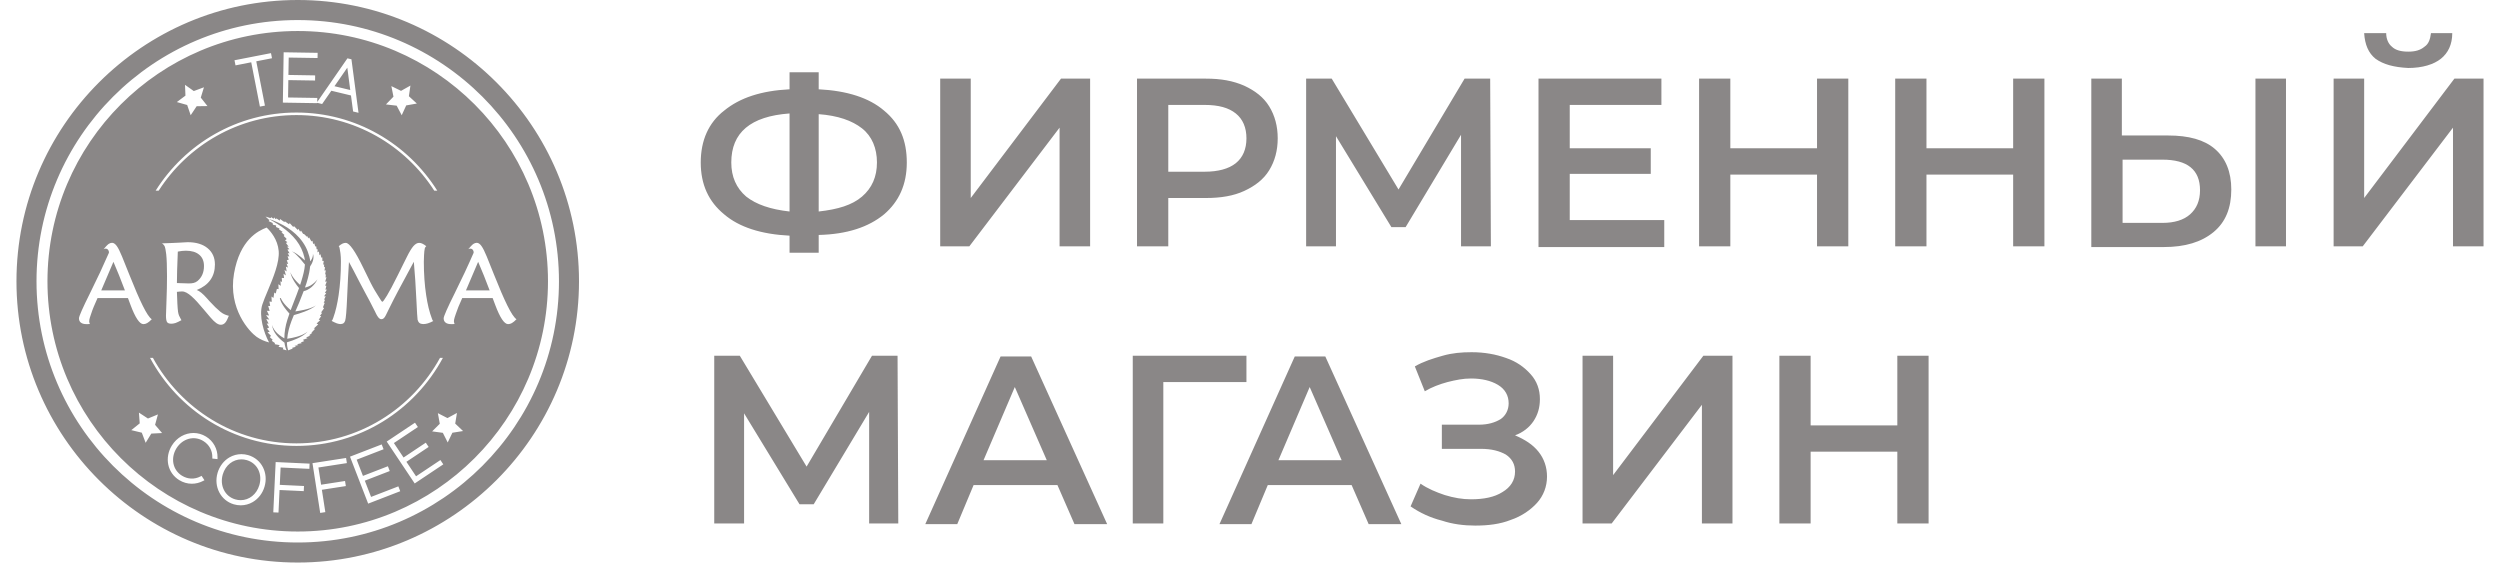 <svg width="128" height="29" viewBox="0 0 128 29" fill="none" xmlns="http://www.w3.org/2000/svg">
<path opacity="0.8" fill-rule="evenodd" clip-rule="evenodd" d="M0.843 14.401C0.843 22.341 7.303 28.802 15.244 28.802C23.185 28.802 29.645 22.341 29.645 14.401C29.645 6.46 23.185 0 15.244 0C7.303 0 0.843 6.46 0.843 14.401ZM15.244 27.776C7.869 27.776 1.869 21.776 1.869 14.401C1.869 7.026 7.869 1.027 15.244 1.027C22.619 1.027 28.619 7.026 28.619 14.401C28.619 21.776 22.619 27.776 15.244 27.776ZM2.43 14.401C2.43 7.335 8.179 1.588 15.244 1.588C22.309 1.588 28.057 7.335 28.057 14.401C28.057 21.466 22.309 27.214 15.244 27.214C8.179 27.214 2.43 21.466 2.43 14.401ZM8.124 9.762H7.969C9.479 7.363 12.141 5.762 15.179 5.762C18.217 5.762 20.878 7.363 22.389 9.762H22.234C20.74 7.438 18.141 5.892 15.179 5.892C12.217 5.892 9.618 7.438 8.124 9.762ZM22.529 18.322C21.103 20.926 18.352 22.701 15.179 22.701C12.006 22.701 9.255 20.926 7.829 18.322H7.681C9.118 21.001 11.932 22.831 15.179 22.831C18.427 22.831 21.24 21.001 22.677 18.322H22.529ZM14.482 5.254L16.242 5.282V5.265L16.493 5.325L16.965 4.646L17.97 4.888L18.079 5.708L18.356 5.775L17.994 3.036L17.789 2.986L16.243 5.221L16.246 5.015L14.749 4.991L14.763 4.101L16.132 4.123L16.136 3.86L14.767 3.837L14.782 2.947L16.259 2.971L16.263 2.705L14.523 2.677L14.482 5.254ZM12.058 3.347L12.006 3.085L13.875 2.72L13.926 2.982L13.121 3.139L13.565 5.408L13.307 5.458L12.863 3.189L12.058 3.347ZM9.495 4.896L9.054 5.226L9.584 5.376L9.763 5.9L10.069 5.439L10.622 5.431L10.28 4.998L10.442 4.469L9.923 4.662L9.472 4.343L9.495 4.896ZM20.533 4.652L20.038 4.409L20.145 4.95L19.76 5.347L20.309 5.41L20.568 5.9L20.798 5.397L21.343 5.301L20.935 4.927L21.014 4.381L20.533 4.652ZM6.722 22.023L7.154 21.676L7.113 21.126L7.575 21.428L8.086 21.218L7.94 21.751L8.299 22.172L7.747 22.2L7.457 22.671L7.26 22.153L6.722 22.023ZM22.91 21.406L22.419 21.154L22.517 21.697L22.125 22.087L22.673 22.16L22.923 22.654L23.162 22.156L23.709 22.069L23.307 21.688L23.396 21.143L22.91 21.406ZM8.614 23.782C8.549 23.455 8.614 23.11 8.799 22.811C9.054 22.397 9.478 22.169 9.908 22.169C10.128 22.169 10.349 22.229 10.551 22.354C10.926 22.585 11.145 22.986 11.137 23.427L11.136 23.507L10.87 23.477L10.871 23.411C10.876 23.066 10.708 22.764 10.411 22.581C9.94 22.289 9.347 22.45 9.032 22.955C8.723 23.462 8.844 24.064 9.315 24.355C9.613 24.538 9.958 24.553 10.263 24.394L10.321 24.364L10.468 24.588L10.397 24.625C10.215 24.72 10.019 24.767 9.823 24.767C9.599 24.767 9.375 24.705 9.175 24.581C8.881 24.4 8.682 24.116 8.614 23.782ZM12.321 25.872H12.337C12.548 25.871 12.756 25.814 12.943 25.704C13.232 25.534 13.445 25.255 13.544 24.918C13.644 24.579 13.616 24.227 13.465 23.928C13.312 23.623 13.044 23.401 12.712 23.303C12.595 23.269 12.477 23.252 12.359 23.252C12.144 23.252 11.933 23.309 11.742 23.421C11.454 23.591 11.24 23.872 11.14 24.21C10.933 24.915 11.298 25.623 11.971 25.821C12.087 25.855 12.205 25.872 12.321 25.872ZM14.259 26.243L13.992 26.232L14.114 23.657L15.851 23.738L15.839 24.005L14.367 23.936L14.325 24.825L15.565 24.883L15.552 25.146L14.313 25.088L14.259 26.243ZM15.999 23.714L16.394 26.262L16.657 26.221L16.48 25.077L17.707 24.887L17.666 24.627L16.44 24.817L16.303 23.936L17.76 23.711L17.719 23.448L15.999 23.714ZM18.85 25.786L17.92 23.381L19.543 22.754L19.639 23.002L18.262 23.535L18.583 24.366L19.86 23.872L19.955 24.117L18.678 24.611L18.999 25.442L20.396 24.902L20.492 25.15L18.85 25.786ZM19.8 22.608L21.232 24.753L22.697 23.775L22.549 23.554L21.302 24.386L20.808 23.644L21.947 22.884L21.801 22.665L20.662 23.425L20.167 22.684L21.396 21.864L21.248 21.642L19.8 22.608ZM11.301 16.628C11.232 16.627 11.154 16.597 11.07 16.538C10.985 16.478 10.884 16.38 10.768 16.243C10.682 16.144 10.564 16.006 10.418 15.83C9.963 15.281 9.604 14.923 9.334 14.923C9.304 14.923 9.267 14.923 9.222 14.926C9.178 14.93 9.123 14.935 9.058 14.943C9.07 15.371 9.089 15.768 9.116 15.966C9.138 16.122 9.198 16.229 9.25 16.321C9.264 16.346 9.278 16.37 9.29 16.393L9.28 16.398C9.189 16.447 9.061 16.515 8.986 16.538C8.909 16.562 8.837 16.574 8.771 16.574C8.666 16.574 8.594 16.548 8.556 16.494C8.518 16.44 8.498 16.33 8.498 16.163C8.498 16.105 8.507 15.853 8.524 15.405C8.542 14.958 8.551 14.538 8.551 14.145C8.551 13.638 8.537 13.263 8.511 13.019C8.5 12.923 8.486 12.835 8.471 12.757C8.457 12.689 8.441 12.609 8.396 12.555L8.391 12.549C8.357 12.509 8.325 12.471 8.28 12.46C8.528 12.452 8.887 12.441 9.158 12.425C9.429 12.408 9.579 12.4 9.609 12.4C10.042 12.4 10.382 12.503 10.63 12.708C10.88 12.914 11.004 13.192 11.004 13.544C11.004 13.852 10.926 14.117 10.768 14.337C10.611 14.557 10.379 14.727 10.073 14.848C10.213 14.896 10.387 15.037 10.594 15.272L10.636 15.319L10.637 15.32C10.672 15.36 10.7 15.392 10.721 15.415C10.937 15.651 11.127 15.835 11.288 15.966C11.449 16.097 11.604 16.139 11.717 16.169C11.661 16.32 11.586 16.467 11.524 16.531C11.463 16.594 11.392 16.627 11.309 16.628H11.301ZM5.74 12.432H5.733C5.675 12.433 5.616 12.453 5.559 12.492C5.5 12.533 5.375 12.668 5.305 12.757C5.395 12.706 5.469 12.736 5.501 12.758C5.533 12.781 5.586 12.848 5.578 12.94C5.299 13.582 4.974 14.278 4.602 15.026C4.229 15.774 4.043 16.198 4.043 16.296V16.3C4.044 16.396 4.077 16.469 4.142 16.518C4.207 16.57 4.302 16.595 4.426 16.595C4.444 16.595 4.462 16.595 4.483 16.594C4.488 16.594 4.497 16.594 4.507 16.594H4.507H4.507H4.507H4.507C4.533 16.593 4.57 16.593 4.602 16.589L4.582 16.537C4.542 16.433 4.588 16.298 4.639 16.148C4.651 16.115 4.662 16.082 4.673 16.048C4.732 15.858 4.84 15.597 4.993 15.262H6.552C6.57 15.313 6.594 15.376 6.622 15.451L6.68 15.606C6.926 16.265 7.146 16.595 7.34 16.595C7.407 16.595 7.471 16.578 7.533 16.543C7.594 16.509 7.698 16.426 7.771 16.345C7.531 16.19 7.154 15.4 6.62 14.059C6.463 13.664 6.339 13.355 6.249 13.135C6.145 12.88 6.054 12.699 5.977 12.593C5.9 12.487 5.821 12.434 5.74 12.432ZM24.413 12.432C24.494 12.434 24.573 12.487 24.649 12.593C24.727 12.699 24.818 12.88 24.922 13.135C25.012 13.355 25.136 13.664 25.293 14.059C25.827 15.4 26.204 16.19 26.444 16.345C26.371 16.426 26.267 16.509 26.206 16.543C26.145 16.578 26.081 16.595 26.013 16.595C25.819 16.595 25.599 16.265 25.353 15.606L25.32 15.518C25.281 15.413 25.249 15.328 25.224 15.262H23.666C23.513 15.597 23.406 15.858 23.346 16.048C23.335 16.082 23.323 16.116 23.312 16.148L23.312 16.148L23.312 16.149C23.261 16.299 23.216 16.433 23.255 16.537L23.275 16.589C23.243 16.593 23.207 16.593 23.181 16.594L23.164 16.594L23.156 16.594C23.136 16.595 23.117 16.595 23.099 16.595C22.975 16.595 22.88 16.57 22.815 16.518C22.75 16.469 22.717 16.396 22.716 16.3V16.296C22.716 16.198 22.902 15.774 23.275 15.026C23.647 14.278 23.973 13.582 24.251 12.94C24.259 12.848 24.206 12.781 24.174 12.758C24.142 12.736 24.068 12.706 23.978 12.757C24.048 12.668 24.173 12.533 24.232 12.492C24.289 12.453 24.348 12.433 24.406 12.432H24.413ZM17.425 16.592H17.436C17.498 16.591 17.548 16.577 17.585 16.552C17.623 16.526 17.652 16.482 17.672 16.422C17.71 16.313 17.744 15.905 17.774 15.201C17.803 14.495 17.835 13.899 17.867 13.414C18.006 13.664 18.182 13.999 18.396 14.419C18.483 14.591 18.578 14.766 18.681 14.957C18.831 15.233 18.998 15.541 19.183 15.915L19.188 15.925L19.198 15.944L19.198 15.944C19.209 15.967 19.223 15.995 19.238 16.027C19.275 16.107 19.312 16.172 19.349 16.222C19.408 16.303 19.466 16.343 19.523 16.343C19.569 16.343 19.61 16.328 19.646 16.297C19.681 16.267 19.718 16.215 19.754 16.142C19.776 16.098 19.812 16.025 19.861 15.924L19.921 15.802C20.227 15.178 20.525 14.629 20.813 14.099L20.813 14.099L20.813 14.098L20.813 14.098L20.813 14.098C20.94 13.864 21.065 13.633 21.188 13.402C21.244 14.026 21.287 14.666 21.317 15.322C21.348 15.977 21.37 16.327 21.381 16.373C21.402 16.45 21.435 16.506 21.482 16.54C21.527 16.574 21.589 16.591 21.667 16.592H21.678C21.753 16.591 21.829 16.579 21.907 16.556C21.987 16.532 22.093 16.485 22.186 16.435C22.15 16.417 22.138 16.381 22.126 16.346C22.123 16.339 22.121 16.332 22.118 16.326C21.982 15.973 21.888 15.57 21.819 15.109C21.742 14.594 21.7 14.028 21.7 13.408C21.7 13.268 21.713 12.857 21.748 12.725C21.762 12.669 21.8 12.623 21.825 12.604C21.759 12.548 21.674 12.498 21.621 12.473C21.569 12.448 21.514 12.435 21.459 12.435C21.363 12.435 21.266 12.491 21.169 12.599C21.073 12.708 20.961 12.892 20.834 13.149L20.726 13.366L20.725 13.368L20.724 13.369C20.624 13.571 20.504 13.813 20.364 14.096C19.891 15.055 19.63 15.451 19.578 15.451C19.553 15.451 19.501 15.382 19.421 15.244C19.399 15.206 19.372 15.164 19.34 15.114C19.255 14.98 19.133 14.789 18.975 14.476C18.88 14.286 18.755 14.03 18.599 13.71C18.187 12.86 17.89 12.435 17.703 12.435C17.644 12.435 17.587 12.448 17.535 12.473C17.482 12.498 17.407 12.549 17.343 12.605C17.374 12.635 17.379 12.663 17.388 12.708L17.393 12.734C17.405 12.796 17.421 12.889 17.431 12.969C17.447 13.099 17.455 13.239 17.455 13.391C17.455 14.021 17.414 14.593 17.338 15.109C17.273 15.545 17.187 15.931 17.066 16.265L17.058 16.287C17.039 16.34 17.022 16.39 16.98 16.431C17.076 16.481 17.175 16.532 17.247 16.556C17.317 16.579 17.376 16.591 17.425 16.592ZM13.137 17.245C12.785 16.998 11.668 15.819 11.982 14.003C12.282 12.276 13.215 11.816 13.652 11.651C13.852 11.838 14.218 12.258 14.269 12.849C14.32 13.429 13.982 14.234 13.706 14.893C13.593 15.163 13.49 15.408 13.428 15.603C13.249 16.169 13.501 17.028 13.776 17.532C13.557 17.476 13.343 17.39 13.137 17.245ZM13.595 11.089L13.793 11.271L13.756 11.323L13.957 11.416L13.973 11.506L14.139 11.544L14.132 11.623L14.312 11.702L14.283 11.742L14.477 11.879L14.41 11.898L14.564 12.031L14.527 12.084C14.527 12.084 14.687 12.226 14.675 12.242C14.664 12.258 14.595 12.313 14.595 12.313L14.713 12.395L14.643 12.443L14.778 12.628L14.693 12.629L14.815 12.757L14.716 12.778L14.827 12.971L14.73 12.963L14.819 13.129L14.722 13.121L14.784 13.291L14.684 13.329L14.756 13.519L14.674 13.498L14.745 13.698L14.637 13.653L14.677 13.899L14.567 13.822L14.637 14.101L14.516 14.015L14.543 14.234L14.426 14.23L14.44 14.433L14.36 14.401L14.376 14.636L14.254 14.551L14.263 14.804L14.176 14.791L14.118 15.028L14.045 14.977L14.001 15.254L13.9 15.183L13.914 15.453L13.795 15.436L13.832 15.667L13.732 15.663L13.805 15.92L13.665 15.912L13.778 16.155L13.622 16.136L13.79 16.363L13.633 16.337L13.754 16.568L13.656 16.57L13.778 16.765L13.671 16.823L13.806 16.985L13.698 17.017L13.873 17.189L13.819 17.266L13.959 17.394L13.918 17.452L14.075 17.563L14.069 17.623L14.32 17.671L14.259 17.757L14.506 17.802L14.48 17.882L14.672 17.938C14.617 17.813 14.58 17.679 14.565 17.541L14.556 17.537C14.474 17.479 14.405 17.42 14.337 17.354C14.269 17.289 14.205 17.22 14.149 17.145C14.035 16.998 13.947 16.824 13.931 16.642C13.979 16.819 14.09 16.964 14.218 17.083C14.283 17.142 14.353 17.195 14.426 17.244C14.469 17.273 14.514 17.299 14.559 17.324C14.56 17.003 14.617 16.678 14.713 16.373C14.746 16.266 14.782 16.161 14.819 16.057C14.726 15.954 14.638 15.848 14.558 15.735C14.46 15.594 14.367 15.444 14.326 15.272L14.375 15.258C14.434 15.409 14.54 15.539 14.651 15.66C14.723 15.737 14.802 15.81 14.882 15.88C14.941 15.723 15.001 15.567 15.062 15.412C15.148 15.191 15.234 14.971 15.311 14.75C15.231 14.651 15.155 14.551 15.086 14.443C14.987 14.286 14.897 14.116 14.866 13.934C14.928 14.108 15.041 14.252 15.161 14.386C15.225 14.457 15.295 14.524 15.366 14.588C15.386 14.529 15.405 14.469 15.424 14.409C15.511 14.123 15.594 13.829 15.613 13.545C15.532 13.442 15.448 13.339 15.361 13.241C15.299 13.172 15.234 13.104 15.167 13.039C15.099 12.975 15.029 12.913 14.945 12.869C15.035 12.898 15.118 12.949 15.196 13.002C15.275 13.056 15.351 13.113 15.426 13.173C15.472 13.21 15.516 13.249 15.561 13.289L15.561 13.289L15.561 13.289L15.561 13.289L15.561 13.289C15.578 13.304 15.595 13.319 15.612 13.335C15.608 13.291 15.602 13.248 15.59 13.2C15.571 13.118 15.548 13.039 15.522 12.96C15.468 12.804 15.399 12.653 15.312 12.512C15.225 12.37 15.123 12.236 15.007 12.114C14.893 11.988 14.765 11.876 14.632 11.768C14.363 11.554 14.065 11.374 13.759 11.204C14.091 11.317 14.412 11.465 14.713 11.655C15.01 11.849 15.287 12.089 15.496 12.391C15.602 12.54 15.69 12.704 15.755 12.876C15.787 12.961 15.816 13.049 15.839 13.136C15.852 13.174 15.86 13.221 15.868 13.266L15.868 13.267L15.871 13.278C15.877 13.311 15.879 13.343 15.882 13.376L15.882 13.379C15.888 13.371 15.895 13.363 15.901 13.356L15.901 13.356C15.913 13.341 15.925 13.326 15.935 13.31C15.993 13.219 16.032 13.111 16.023 12.995C16.064 13.104 16.057 13.232 16.021 13.349C16.004 13.407 15.98 13.464 15.952 13.519C15.929 13.561 15.905 13.601 15.878 13.641C15.867 13.754 15.849 13.865 15.828 13.974C15.791 14.15 15.745 14.323 15.693 14.493C15.677 14.544 15.659 14.594 15.641 14.643C15.631 14.669 15.622 14.695 15.613 14.722C15.642 14.717 15.67 14.711 15.697 14.703C15.768 14.683 15.837 14.652 15.904 14.615C15.969 14.576 16.032 14.53 16.09 14.478C16.149 14.426 16.203 14.367 16.254 14.306C16.216 14.376 16.174 14.445 16.126 14.51C16.076 14.575 16.021 14.636 15.959 14.691C15.896 14.746 15.827 14.795 15.75 14.834C15.686 14.866 15.624 14.892 15.548 14.906C15.476 15.101 15.401 15.293 15.321 15.483C15.254 15.638 15.188 15.791 15.122 15.944C15.272 15.922 15.421 15.897 15.568 15.864C15.673 15.841 15.777 15.812 15.879 15.778C15.98 15.743 16.081 15.703 16.168 15.637C16.092 15.715 15.994 15.771 15.897 15.821C15.799 15.871 15.698 15.915 15.596 15.954C15.416 16.023 15.233 16.081 15.046 16.134L15.024 16.186C14.989 16.271 14.954 16.357 14.921 16.443C14.812 16.735 14.733 17.033 14.705 17.343C14.867 17.32 15.031 17.289 15.19 17.243C15.289 17.214 15.388 17.182 15.482 17.139C15.575 17.096 15.667 17.047 15.746 16.978C15.679 17.058 15.593 17.123 15.504 17.181C15.415 17.238 15.32 17.287 15.223 17.331C15.051 17.41 14.875 17.471 14.692 17.526C14.69 17.664 14.711 17.803 14.756 17.938L14.988 17.846L14.954 17.81L15.156 17.753L15.078 17.71L15.283 17.667L15.205 17.624L15.457 17.566L15.392 17.538L15.578 17.463L15.507 17.401L15.749 17.311L15.67 17.28L15.894 17.178L15.824 17.165L15.99 17.04L15.939 17.041L16.135 16.834L16.066 16.821L16.294 16.607L16.209 16.566L16.4 16.386L16.317 16.369L16.448 16.182L16.379 16.178L16.496 16.012L16.434 16.005L16.591 15.783L16.536 15.732L16.63 15.495L16.573 15.516L16.645 15.337L16.587 15.351L16.678 15.167L16.591 15.172L16.709 14.996L16.632 15.002L16.736 14.828L16.663 14.83L16.71 14.634L16.648 14.627L16.732 14.413L16.648 14.421L16.718 14.192L16.668 14.211L16.685 14.042L16.645 14.056L16.682 13.84L16.613 13.852L16.644 13.662L16.592 13.686L16.596 13.532L16.546 13.552L16.576 13.355L16.507 13.367L16.502 13.176L16.448 13.193L16.41 13.015L16.355 13.067L16.327 12.875L16.252 12.921L16.264 12.767L16.209 12.759L16.191 12.613L16.139 12.618L16.089 12.457L16.036 12.498L15.995 12.324L15.945 12.361L15.825 12.15L15.785 12.206L15.73 12.083L15.715 12.121L15.562 11.977L15.524 11.98L15.412 11.805L15.365 11.863L15.282 11.714L15.246 11.774L15.053 11.577L15.014 11.622L14.834 11.423L14.794 11.48L14.584 11.332L14.562 11.371L14.34 11.214L14.319 11.296L14.157 11.183L14.111 11.222L14.042 11.132L14.004 11.202L13.888 11.12L13.853 11.168L13.595 11.089ZM17.125 4.414L17.782 3.465L17.933 4.609L17.125 4.414ZM12.045 25.568C11.785 25.492 11.577 25.318 11.461 25.078C11.345 24.841 11.326 24.561 11.406 24.289C11.546 23.815 11.931 23.519 12.361 23.519C12.451 23.519 12.544 23.532 12.637 23.559C12.899 23.636 13.108 23.81 13.225 24.049C13.34 24.285 13.359 24.566 13.278 24.84C13.139 25.313 12.753 25.609 12.322 25.609C12.23 25.609 12.137 25.596 12.045 25.568ZM9.194 14.497C9.178 14.497 9.155 14.496 9.126 14.494C9.097 14.492 9.074 14.491 9.058 14.491C9.058 14.242 9.062 14.123 9.068 13.884L9.07 13.805C9.078 13.511 9.09 13.204 9.104 12.882C9.178 12.867 9.248 12.856 9.315 12.848C9.383 12.84 9.448 12.836 9.513 12.836C9.809 12.836 10.038 12.904 10.2 13.041C10.363 13.177 10.444 13.371 10.444 13.62C10.444 13.947 10.333 14.203 10.113 14.387C9.99 14.489 9.841 14.512 9.667 14.512C9.601 14.512 9.53 14.509 9.456 14.505L9.456 14.505L9.456 14.505H9.456H9.456H9.456H9.456H9.456H9.456H9.456C9.373 14.501 9.286 14.497 9.194 14.497ZM5.67 13.728L5.808 13.405C5.906 13.631 6.004 13.867 6.101 14.109C6.199 14.352 6.298 14.604 6.395 14.867H5.184C5.287 14.626 5.449 14.246 5.67 13.728ZM24.343 13.728L24.481 13.405C24.579 13.631 24.677 13.867 24.775 14.109C24.873 14.352 24.971 14.604 25.069 14.867H23.857C23.935 14.684 24.047 14.421 24.194 14.078L24.343 13.728ZM121.045 4.026H119.481V12.612H120.972L125.593 6.536V12.612H127.157V4.026H125.665L121.045 10.138V4.026ZM121.045 1.698C121.081 2.28 121.263 2.717 121.627 3.008C122.027 3.299 122.573 3.444 123.301 3.481C124.028 3.481 124.61 3.299 124.974 3.008C125.338 2.717 125.556 2.28 125.556 1.698H124.465C124.429 1.989 124.356 2.244 124.137 2.389C123.919 2.571 123.665 2.644 123.301 2.644C122.937 2.644 122.646 2.571 122.464 2.389C122.282 2.244 122.173 1.989 122.173 1.698H121.045ZM45.264 10.975C44.464 11.63 43.372 11.994 41.917 12.03V12.94H40.425V12.066C38.97 11.994 37.842 11.63 37.078 10.975C36.278 10.32 35.878 9.447 35.878 8.319C35.878 7.191 36.278 6.282 37.078 5.663C37.879 5.008 38.97 4.645 40.425 4.572V3.699H41.917V4.572C43.372 4.645 44.5 5.008 45.264 5.663C46.064 6.318 46.428 7.191 46.428 8.319C46.428 9.447 46.028 10.32 45.264 10.975ZM38.206 10.065C38.715 10.466 39.443 10.72 40.425 10.829V5.809C38.424 5.954 37.442 6.791 37.442 8.319C37.442 9.047 37.697 9.629 38.206 10.065ZM44.136 10.065C44.645 9.629 44.9 9.047 44.9 8.319C44.9 7.592 44.645 6.973 44.136 6.573C43.627 6.173 42.899 5.918 41.917 5.845V10.829C42.899 10.72 43.627 10.502 44.136 10.065ZM48.138 4.026H49.702V10.138L54.323 4.026H55.814V12.612H54.25V6.536L49.63 12.612H48.138V4.026ZM64.982 5.445C64.691 4.972 64.255 4.645 63.709 4.39C63.127 4.135 62.508 4.026 61.744 4.026H58.215V12.612H59.816V10.138H61.744C62.508 10.138 63.163 10.029 63.709 9.774C64.255 9.52 64.691 9.192 64.982 8.719C65.273 8.246 65.419 7.701 65.419 7.082C65.419 6.464 65.273 5.918 64.982 5.445ZM63.818 7.082C63.818 7.628 63.636 8.064 63.272 8.356C62.909 8.647 62.363 8.792 61.672 8.792H59.816V5.372H61.672C62.399 5.372 62.909 5.518 63.272 5.809C63.636 6.1 63.818 6.536 63.818 7.082ZM74.805 12.612V6.9L71.967 11.63H71.24L68.402 6.973V12.612H66.874V4.026H68.184L71.604 9.702L74.987 4.026H76.297L76.333 12.612H74.805ZM85.21 12.649V11.302V11.266H80.371V8.901H84.519V7.592H80.371V5.372H85.064V4.026H78.771V12.649H85.21ZM94.633 4.026V12.612H93.032V8.938H88.593V12.612H86.993V4.026H88.593V7.592H93.032V4.026H94.633ZM104.674 12.612V4.026H103.073V7.592H98.635V4.026H97.034V12.612H98.635V8.938H103.073V12.612H104.674ZM113.405 7.628C113.951 8.101 114.242 8.792 114.242 9.702C114.242 10.648 113.951 11.375 113.332 11.884C112.714 12.394 111.877 12.649 110.786 12.649H107.075V4.026H108.639V6.937H111.004C112.059 6.937 112.859 7.155 113.405 7.628ZM112.132 10.975C112.459 10.684 112.641 10.284 112.641 9.738C112.641 8.683 111.986 8.174 110.713 8.174H108.676V11.412H110.713C111.331 11.412 111.804 11.266 112.132 10.975ZM115.479 4.026H117.043V12.612H115.479V4.026ZM44.5 26.801V21.089L41.662 25.818H40.935L38.097 21.162V26.801H36.569V18.215H37.879L41.298 23.89L44.645 18.215H45.955L45.992 26.801H44.5ZM49.848 24.836H54.141L55.014 26.837H56.687L52.795 18.251H51.23L47.374 26.837H49.011L49.848 24.836ZM51.958 19.816L53.595 23.563H50.357L51.958 19.816ZM63.818 19.561H59.562V26.801H57.997V18.215H63.818V19.561ZM64.073 26.837L64.91 24.836H69.203L70.076 26.837H71.749L67.856 18.251H66.292L62.436 26.837H64.073ZM67.056 19.816L68.693 23.563H65.455L67.056 19.816ZM78.77 23.126C79.062 23.49 79.207 23.927 79.207 24.399C79.207 24.909 79.025 25.382 78.698 25.745C78.37 26.109 77.897 26.437 77.352 26.619C76.806 26.837 76.188 26.91 75.533 26.91C74.951 26.91 74.368 26.837 73.823 26.655C73.241 26.509 72.695 26.255 72.222 25.927L72.731 24.763C73.095 25.018 73.532 25.2 73.968 25.345C74.441 25.491 74.878 25.564 75.314 25.564C75.969 25.564 76.515 25.454 76.915 25.2C77.352 24.945 77.57 24.581 77.57 24.145C77.57 23.781 77.424 23.49 77.097 23.272C76.77 23.09 76.369 22.981 75.824 22.981H73.823V21.744H75.715C76.188 21.744 76.551 21.634 76.842 21.453C77.097 21.271 77.243 20.98 77.243 20.652C77.243 20.252 77.061 19.925 76.697 19.706C76.333 19.488 75.86 19.379 75.314 19.379C74.914 19.379 74.55 19.452 74.114 19.561C73.714 19.67 73.313 19.816 72.95 20.034L72.44 18.76C72.877 18.506 73.35 18.36 73.859 18.215C74.368 18.069 74.841 18.033 75.351 18.033C76.006 18.033 76.588 18.142 77.097 18.324C77.643 18.506 78.043 18.797 78.37 19.161C78.698 19.524 78.843 19.961 78.843 20.434C78.843 20.87 78.734 21.234 78.516 21.562C78.298 21.889 77.97 22.144 77.57 22.289C78.079 22.508 78.48 22.762 78.77 23.126ZM82.591 18.215H81.026V26.801H82.518L87.138 20.725V26.801H88.703V18.215H87.211L82.591 24.327V18.215ZM98.744 18.215V26.801H97.143V23.126H92.704V26.801H91.104V18.215H92.704V21.78H97.143V18.215H98.744Z" fill="#6D6969"/>
</svg>
